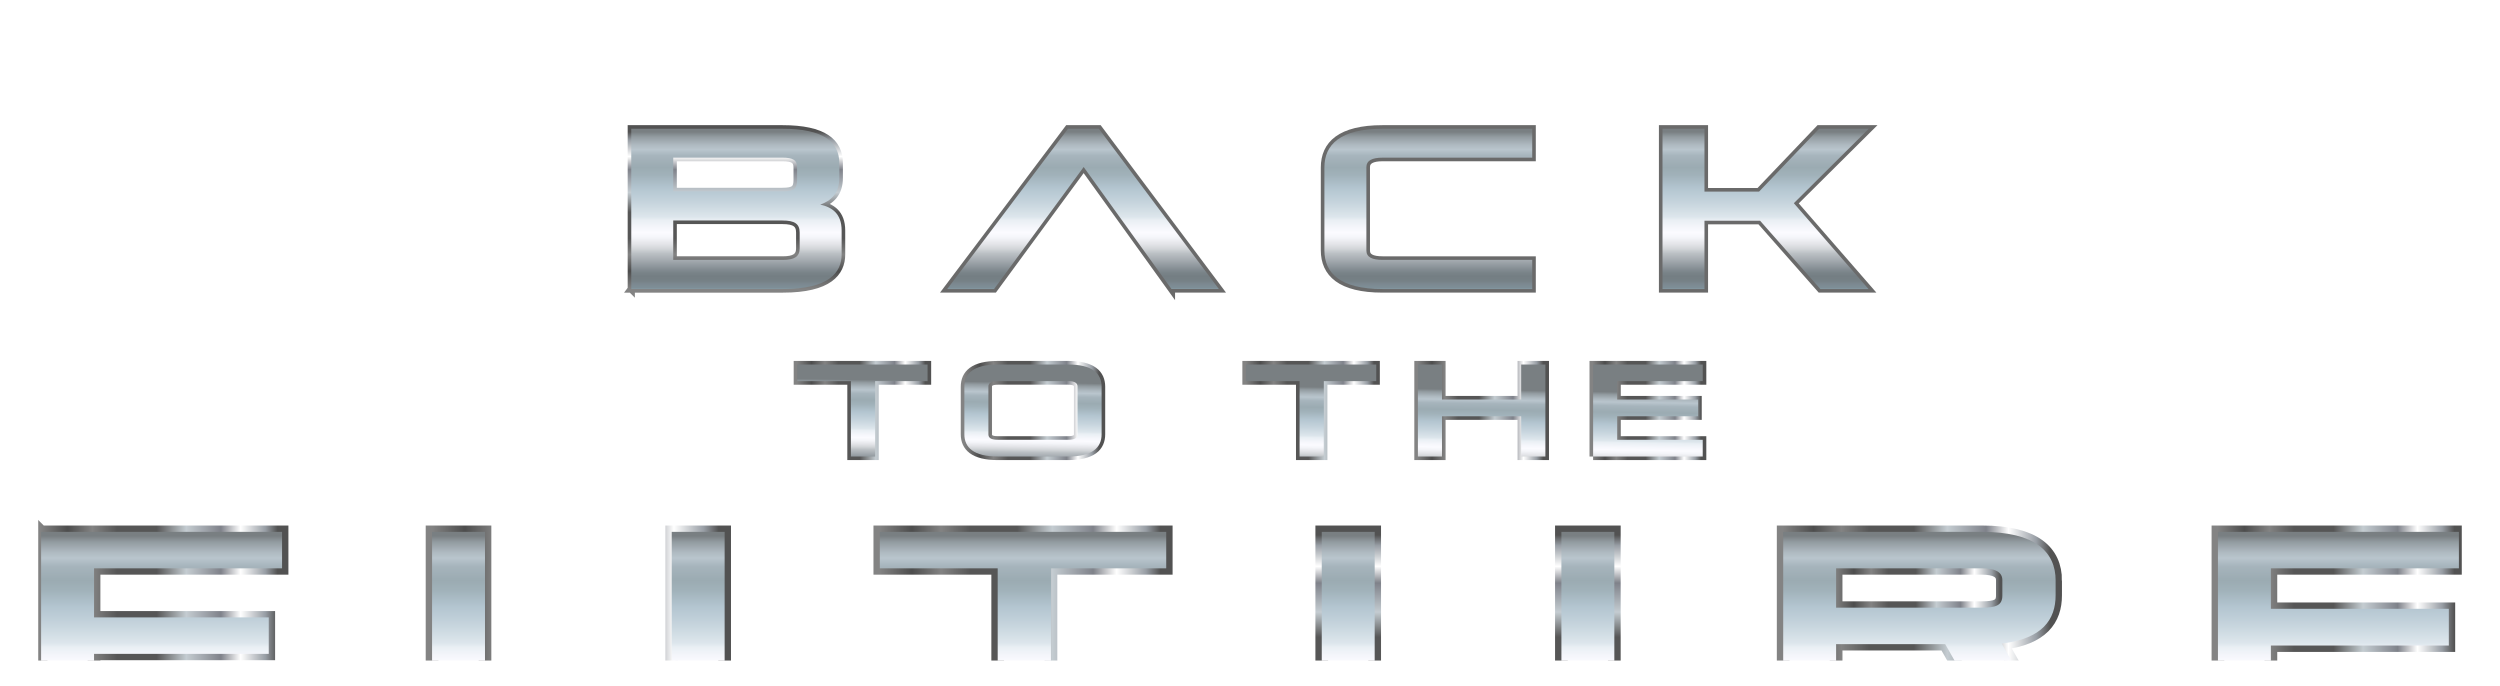 <svg width="787" height="216" fill="none" xmlns="http://www.w3.org/2000/svg"><g clip-path="url(#clip0_95_5139)" filter="url(#filter0_dd_95_5139)"><g filter="url(#filter1_d_95_5139)"><path d="M198.722 52.988V2.53h47.583c12.972 0 17.913 4.156 17.913 10.894v4.588c0 4.876-2.673 7.24-5.999 8.388 3.486.79 6.728 2.651 6.728 8.171v7.527c0 5.731-4.051 10.894-18.482 10.894h-47.747l.004-.005zm52.204-38.2c0-2.435-1.299-3.155-4.621-3.155h-34.371V22.24h34.371c3.731 0 4.621-.86 4.621-3.658v-3.799.005zm.809 20.423c0-2.722-1.539-3.798-5.43-3.798h-34.371V43.81h34.531c3.567 0 5.27-1.001 5.27-3.582V35.21z" stroke="url(#paint0_linear_95_5139)" stroke-width="2.26"/><path d="M368.779 52.988l-27.642-38.416-28.207 38.416h-14.751L336.196 2.53h9.726l37.773 50.457h-14.916z" stroke="url(#paint1_linear_95_5139)" stroke-width="2.26"/><path d="M435.244 52.988c-13.292 0-18.322-4.946-18.322-12.182V14.713c0-7.24 5.025-12.182 18.322-12.182h47.098v9.102h-47.098c-3.322 0-5.105.931-5.105 2.939v26.305c0 2.078 1.783 2.938 5.105 2.938h47.098v9.173h-47.098z" stroke="url(#paint2_linear_95_5139)" stroke-width="2.26"/><path d="M573.042 52.988l-18.966-21.5h-17.508v21.5h-13.212V2.53h13.212v19.78h17.188l18.886-19.78h15.645L564.7 25.968l23.507 27.02h-15.165z" stroke="url(#paint3_linear_95_5139)" stroke-width="2.26"/><path d="M198.722 52.988V2.53h47.583c12.972 0 17.913 4.156 17.913 10.894v4.588c0 4.876-2.673 7.24-5.999 8.388 3.486.79 6.728 2.651 6.728 8.171v7.527c0 5.731-4.051 10.894-18.482 10.894h-47.747l.004-.005zm52.204-38.2c0-2.435-1.299-3.155-4.621-3.155h-34.371V22.24h34.371c3.731 0 4.621-.86 4.621-3.658v-3.799.005zm.809 20.423c0-2.722-1.539-3.798-5.43-3.798h-34.371V43.81h34.531c3.567 0 5.27-1.001 5.27-3.582V35.21z" fill="url(#paint4_linear_95_5139)"/><path d="M368.779 52.988l-27.642-38.416-28.207 38.416h-14.751L336.196 2.53h9.726l37.773 50.457h-14.916z" fill="url(#paint5_linear_95_5139)"/><path d="M435.244 52.988c-13.292 0-18.322-4.946-18.322-12.182V14.713c0-7.24 5.025-12.182 18.322-12.182h47.098v9.102h-47.098c-3.322 0-5.105.931-5.105 2.939v26.305c0 2.078 1.783 2.938 5.105 2.938h47.098v9.173h-47.098z" fill="url(#paint6_linear_95_5139)"/><path d="M573.042 52.988l-18.966-21.5h-17.508v21.5h-13.212V2.53h13.212v19.78h17.188l18.886-19.78h15.645L564.7 25.968l23.507 27.02h-15.165z" fill="url(#paint7_linear_95_5139)"/><path d="M267.864 105.706V81.977h-16.882v-5.223h41.019v5.223h-16.51v23.729h-7.627z" stroke="url(#paint8_linear_95_5139)" stroke-width="2.26"/><path d="M314.092 105.706c-7.627 0-10.511-2.84-10.511-6.991v-14.97c0-4.156 2.884-6.991 10.511-6.991h22.184c7.627 0 10.512 2.84 10.512 6.991v14.97c0 4.156-2.885 6.991-10.512 6.991h-22.184zm25.111-22.046c0-1.151-1.021-1.687-2.931-1.687h-22.185c-1.905 0-2.931.535-2.931 1.687v15.092c0 1.194 1.021 1.688 2.931 1.688h22.185c1.905 0 2.931-.494 2.931-1.688V83.66z" stroke="url(#paint9_linear_95_5139)" stroke-width="2.26"/><path d="M409.107 105.706V81.977h-16.882v-5.223h41.019v5.223h-16.51v23.729h-7.627z" stroke="url(#paint10_linear_95_5139)" stroke-width="2.26"/><path d="M478.865 105.706V93.04h-24.928v12.666h-7.58V76.754h7.58v11.02h24.928v-11.02h7.627v28.952h-7.627z" stroke="url(#paint11_linear_95_5139)" stroke-width="2.26"/><path d="M501.511 105.706V76.754h34.507v5.223H509.09v5.797h25.483v5.266H509.09v7.4h26.928v5.266h-34.507z" stroke="url(#paint12_linear_95_5139)" stroke-width="2.26"/><path d="M267.864 105.706V81.977h-16.882v-5.223h41.019v5.223h-16.51v23.729h-7.627z" fill="url(#paint13_linear_95_5139)"/><path d="M314.092 105.706c-7.627 0-10.511-2.84-10.511-6.991v-14.97c0-4.156 2.884-6.991 10.511-6.991h22.184c7.627 0 10.512 2.84 10.512 6.991v14.97c0 4.156-2.885 6.991-10.512 6.991h-22.184zm25.111-22.046c0-1.151-1.021-1.687-2.931-1.687h-22.185c-1.905 0-2.931.535-2.931 1.687v15.092c0 1.194 1.021 1.688 2.931 1.688h22.185c1.905 0 2.931-.494 2.931-1.688V83.66z" fill="url(#paint14_linear_95_5139)"/><path d="M409.107 105.706V81.977h-16.882v-5.223h41.019v5.223h-16.51v23.729h-7.627z" fill="url(#paint15_linear_95_5139)"/><path d="M478.865 105.706V93.04h-24.928v12.666h-7.58V76.754h7.58v11.02h24.928v-11.02h7.627v28.952h-7.627z" fill="url(#paint16_linear_95_5139)"/><path d="M501.511 105.706V76.754h34.507v5.223H509.09v5.797h25.483v5.266H509.09v7.4h26.928v5.266h-34.507z" fill="url(#paint17_linear_95_5139)"/><path d="M12.941 129.429h75.851v11.482h-59.19v15.453H84.6v11.481H29.602v25.215H12.94v-63.631z" stroke="url(#paint18_linear_95_5139)" stroke-width="4"/><path d="M211.454 177.784c0 2.624-2.249 3.705-6.441 3.705h-45.898c-4.192 0-6.442-1.086-6.442-3.705v-48.355h-16.66v48.266c0 9.13 6.337 15.365 23.102 15.365h45.898c16.764 0 23.102-6.235 23.102-15.365v-48.266h-16.661v48.355z" stroke="url(#paint19_linear_95_5139)" stroke-width="4"/><path d="M276.968 140.911h37.11v52.149h16.764v-52.149h36.291v-11.482h-90.165v11.482z" stroke="url(#paint20_linear_95_5139)" stroke-width="4"/><path d="M491.531 177.784c0 2.624-2.249 3.705-6.441 3.705h-45.899c-4.192 0-6.441-1.086-6.441-3.705v-48.355h-16.661v48.266c0 9.13 6.338 15.365 23.102 15.365h45.899c16.764 0 23.102-6.235 23.102-15.365v-48.266h-16.661v48.355z" stroke="url(#paint21_linear_95_5139)" stroke-width="4"/><path d="M647.106 144.794v4.612c0 7.593-4.089 13.649-16.967 15.186l16.153 28.472h-17.889l-16.049-28.289h-34.348v28.289h-16.661v-63.63h62.564c16.765 0 23.206 6.239 23.206 15.365l-.009-.005z" stroke="url(#paint22_linear_95_5139)" stroke-width="4"/><path d="M630.341 144.615c0-2.529-2.249-3.705-6.441-3.705h-45.898v12.384H623.9c4.395 0 6.441-.724 6.441-3.799v-4.88z" stroke="url(#paint23_linear_95_5139)" stroke-width="4"/><path d="M774.059 140.911v-11.482h-75.851v63.631h75.851v-11.566h-59.185v-16.272h56.019v-11.57h-56.019v-12.741h59.185z" stroke="url(#paint24_linear_95_5139)" stroke-width="4"/><path d="M12.941 129.429h75.851v11.482h-59.19v15.453H84.6v11.481H29.602v25.219H12.94v-63.635zm198.513 48.355c0 2.624-2.249 3.705-6.441 3.705h-45.898c-4.192 0-6.442-1.086-6.442-3.705v-48.355h-16.66v48.266c0 9.13 6.337 15.365 23.102 15.365h45.898c16.764 0 23.102-6.235 23.102-15.365v-48.266h-16.661v48.355zm65.514-36.873h37.105v52.149h16.764v-52.149h36.291v-11.482h-90.16v11.482zm214.563 36.873c0 2.624-2.249 3.705-6.441 3.705h-45.899c-4.192 0-6.441-1.086-6.441-3.705v-48.355h-16.661v48.266c0 9.13 6.338 15.365 23.102 15.365h45.899c16.764 0 23.102-6.235 23.102-15.365v-48.266h-16.661v48.355zm155.575-32.99v4.612c0 7.593-4.089 13.649-16.967 15.186l16.153 28.472h-17.889l-16.049-28.289h-34.348v28.289h-16.66v-63.63h62.563c16.765 0 23.206 6.239 23.206 15.365l-.009-.005zm-16.765-.179c0-2.529-2.249-3.704-6.441-3.704h-45.898v12.383H623.9c4.395 0 6.441-.724 6.441-3.799v-4.88zm143.718-3.704v-11.482h-75.851v63.631h75.851v-11.571h-59.19v-16.267h56.019v-11.57h-56.019v-12.746h59.19v.005z" fill="url(#paint25_linear_95_5139)"/></g></g><defs><linearGradient id="paint0_linear_95_5139" x1="231.837" y1="53.519" x2="231.837" y2="2" gradientUnits="userSpaceOnUse"><stop offset=".01" stop-color="#838383"/><stop offset=".12" stop-color="#4D4D4D"/><stop offset=".22" stop-color="#838383"/><stop offset=".32" stop-color="#565656"/><stop offset=".48" stop-color="#565656"/><stop offset=".6" stop-color="#C4CCD1"/><stop offset=".74" stop-color="#7F828A"/><stop offset=".82" stop-color="#fff"/><stop offset=".92" stop-color="#989EA5"/><stop offset=".97" stop-color="#525252"/></linearGradient><linearGradient id="paint1_linear_95_5139" x1="340.934" y1="2" x2="340.934" y2="2" gradientUnits="userSpaceOnUse"><stop offset=".01" stop-color="#838383"/><stop offset=".12" stop-color="#4D4D4D"/><stop offset=".22" stop-color="#838383"/><stop offset=".32" stop-color="#565656"/><stop offset=".48" stop-color="#565656"/><stop offset=".6" stop-color="#C4CCD1"/><stop offset=".74" stop-color="#7F828A"/><stop offset=".82" stop-color="#fff"/><stop offset=".92" stop-color="#989EA5"/><stop offset=".97" stop-color="#525252"/></linearGradient><linearGradient id="paint2_linear_95_5139" x1="449.632" y1="2" x2="449.632" y2="2" gradientUnits="userSpaceOnUse"><stop offset=".01" stop-color="#838383"/><stop offset=".12" stop-color="#4D4D4D"/><stop offset=".22" stop-color="#838383"/><stop offset=".32" stop-color="#565656"/><stop offset=".48" stop-color="#565656"/><stop offset=".6" stop-color="#C4CCD1"/><stop offset=".74" stop-color="#7F828A"/><stop offset=".82" stop-color="#fff"/><stop offset=".92" stop-color="#989EA5"/><stop offset=".97" stop-color="#525252"/></linearGradient><linearGradient id="paint3_linear_95_5139" x1="556.193" y1="2" x2="556.193" y2="2" gradientUnits="userSpaceOnUse"><stop offset=".01" stop-color="#838383"/><stop offset=".12" stop-color="#4D4D4D"/><stop offset=".22" stop-color="#838383"/><stop offset=".32" stop-color="#565656"/><stop offset=".48" stop-color="#565656"/><stop offset=".6" stop-color="#C4CCD1"/><stop offset=".74" stop-color="#7F828A"/><stop offset=".82" stop-color="#fff"/><stop offset=".92" stop-color="#989EA5"/><stop offset=".97" stop-color="#525252"/></linearGradient><linearGradient id="paint4_linear_95_5139" x1="393.5" y1="52.988" x2="393.5" y2="2.531" gradientUnits="userSpaceOnUse"><stop stop-color="#8499A2"/><stop offset=".01" stop-color="#7E8E96"/><stop offset=".03" stop-color="#7C8991"/><stop offset=".05" stop-color="#768186"/><stop offset=".08" stop-color="#747E83"/><stop offset=".1" stop-color="#798388"/><stop offset=".12" stop-color="#828B91"/><stop offset=".19" stop-color="#AAB0B5"/><stop offset=".22" stop-color="#BABFC3"/><stop offset=".25" stop-color="#D2D5D8"/><stop offset=".28" stop-color="#E3E4E8"/><stop offset=".32" stop-color="#F4F5F9"/><stop offset=".35" stop-color="#FBFBFF"/><stop offset=".38" stop-color="#F6F7FC"/><stop offset=".43" stop-color="#E9EFF4"/><stop offset=".45" stop-color="#DDE6EC"/><stop offset=".54" stop-color="#C6D4DD"/><stop offset=".63" stop-color="#B3C5D0"/><stop offset=".71" stop-color="#A1B2BA"/><stop offset=".76" stop-color="#9BABB2"/><stop offset=".83" stop-color="#A6B4BC"/><stop offset=".87" stop-color="#B9C5CD"/><stop offset=".9" stop-color="#AEB9C0"/><stop offset=".95" stop-color="#929BA0"/><stop offset=".98" stop-color="#797F82"/></linearGradient><linearGradient id="paint5_linear_95_5139" x1="393.5" y1="52.988" x2="393.5" y2="2.531" gradientUnits="userSpaceOnUse"><stop stop-color="#8499A2"/><stop offset=".01" stop-color="#7E8E96"/><stop offset=".03" stop-color="#7C8991"/><stop offset=".05" stop-color="#768186"/><stop offset=".08" stop-color="#747E83"/><stop offset=".1" stop-color="#798388"/><stop offset=".12" stop-color="#828B91"/><stop offset=".19" stop-color="#AAB0B5"/><stop offset=".22" stop-color="#BABFC3"/><stop offset=".25" stop-color="#D2D5D8"/><stop offset=".28" stop-color="#E3E4E8"/><stop offset=".32" stop-color="#F4F5F9"/><stop offset=".35" stop-color="#FBFBFF"/><stop offset=".38" stop-color="#F6F7FC"/><stop offset=".43" stop-color="#E9EFF4"/><stop offset=".45" stop-color="#DDE6EC"/><stop offset=".54" stop-color="#C6D4DD"/><stop offset=".63" stop-color="#B3C5D0"/><stop offset=".71" stop-color="#A1B2BA"/><stop offset=".76" stop-color="#9BABB2"/><stop offset=".83" stop-color="#A6B4BC"/><stop offset=".87" stop-color="#B9C5CD"/><stop offset=".9" stop-color="#AEB9C0"/><stop offset=".95" stop-color="#929BA0"/><stop offset=".98" stop-color="#797F82"/></linearGradient><linearGradient id="paint6_linear_95_5139" x1="393.5" y1="52.988" x2="393.5" y2="2.531" gradientUnits="userSpaceOnUse"><stop stop-color="#8499A2"/><stop offset=".01" stop-color="#7E8E96"/><stop offset=".03" stop-color="#7C8991"/><stop offset=".05" stop-color="#768186"/><stop offset=".08" stop-color="#747E83"/><stop offset=".1" stop-color="#798388"/><stop offset=".12" stop-color="#828B91"/><stop offset=".19" stop-color="#AAB0B5"/><stop offset=".22" stop-color="#BABFC3"/><stop offset=".25" stop-color="#D2D5D8"/><stop offset=".28" stop-color="#E3E4E8"/><stop offset=".32" stop-color="#F4F5F9"/><stop offset=".35" stop-color="#FBFBFF"/><stop offset=".38" stop-color="#F6F7FC"/><stop offset=".43" stop-color="#E9EFF4"/><stop offset=".45" stop-color="#DDE6EC"/><stop offset=".54" stop-color="#C6D4DD"/><stop offset=".63" stop-color="#B3C5D0"/><stop offset=".71" stop-color="#A1B2BA"/><stop offset=".76" stop-color="#9BABB2"/><stop offset=".83" stop-color="#A6B4BC"/><stop offset=".87" stop-color="#B9C5CD"/><stop offset=".9" stop-color="#AEB9C0"/><stop offset=".95" stop-color="#929BA0"/><stop offset=".98" stop-color="#797F82"/></linearGradient><linearGradient id="paint7_linear_95_5139" x1="393.5" y1="52.988" x2="393.5" y2="2.531" gradientUnits="userSpaceOnUse"><stop stop-color="#8499A2"/><stop offset=".01" stop-color="#7E8E96"/><stop offset=".03" stop-color="#7C8991"/><stop offset=".05" stop-color="#768186"/><stop offset=".08" stop-color="#747E83"/><stop offset=".1" stop-color="#798388"/><stop offset=".12" stop-color="#828B91"/><stop offset=".19" stop-color="#AAB0B5"/><stop offset=".22" stop-color="#BABFC3"/><stop offset=".25" stop-color="#D2D5D8"/><stop offset=".28" stop-color="#E3E4E8"/><stop offset=".32" stop-color="#F4F5F9"/><stop offset=".35" stop-color="#FBFBFF"/><stop offset=".38" stop-color="#F6F7FC"/><stop offset=".43" stop-color="#E9EFF4"/><stop offset=".45" stop-color="#DDE6EC"/><stop offset=".54" stop-color="#C6D4DD"/><stop offset=".63" stop-color="#B3C5D0"/><stop offset=".71" stop-color="#A1B2BA"/><stop offset=".76" stop-color="#9BABB2"/><stop offset=".83" stop-color="#A6B4BC"/><stop offset=".87" stop-color="#B9C5CD"/><stop offset=".9" stop-color="#AEB9C0"/><stop offset=".95" stop-color="#929BA0"/><stop offset=".98" stop-color="#797F82"/></linearGradient><linearGradient id="paint8_linear_95_5139" x1="250.45" y1="91.23" x2="292.533" y2="91.23" gradientUnits="userSpaceOnUse"><stop offset=".01" stop-color="#838383"/><stop offset=".12" stop-color="#4D4D4D"/><stop offset=".22" stop-color="#838383"/><stop offset=".32" stop-color="#565656"/><stop offset=".48" stop-color="#565656"/><stop offset=".6" stop-color="#C4CCD1"/><stop offset=".74" stop-color="#7F828A"/><stop offset=".82" stop-color="#fff"/><stop offset=".92" stop-color="#989EA5"/><stop offset=".97" stop-color="#525252"/></linearGradient><linearGradient id="paint9_linear_95_5139" x1="303.054" y1="91.23" x2="347.315" y2="91.23" gradientUnits="userSpaceOnUse"><stop offset=".01" stop-color="#838383"/><stop offset=".12" stop-color="#4D4D4D"/><stop offset=".22" stop-color="#838383"/><stop offset=".32" stop-color="#565656"/><stop offset=".48" stop-color="#565656"/><stop offset=".6" stop-color="#C4CCD1"/><stop offset=".74" stop-color="#7F828A"/><stop offset=".82" stop-color="#fff"/><stop offset=".92" stop-color="#989EA5"/><stop offset=".97" stop-color="#525252"/></linearGradient><linearGradient id="paint10_linear_95_5139" x1="391.693" y1="91.23" x2="433.771" y2="91.23" gradientUnits="userSpaceOnUse"><stop offset=".01" stop-color="#838383"/><stop offset=".12" stop-color="#4D4D4D"/><stop offset=".22" stop-color="#838383"/><stop offset=".32" stop-color="#565656"/><stop offset=".48" stop-color="#565656"/><stop offset=".6" stop-color="#C4CCD1"/><stop offset=".74" stop-color="#7F828A"/><stop offset=".82" stop-color="#fff"/><stop offset=".92" stop-color="#989EA5"/><stop offset=".97" stop-color="#525252"/></linearGradient><linearGradient id="paint11_linear_95_5139" x1="445.826" y1="91.23" x2="487.019" y2="91.23" gradientUnits="userSpaceOnUse"><stop offset=".01" stop-color="#838383"/><stop offset=".12" stop-color="#4D4D4D"/><stop offset=".22" stop-color="#838383"/><stop offset=".32" stop-color="#565656"/><stop offset=".48" stop-color="#565656"/><stop offset=".6" stop-color="#C4CCD1"/><stop offset=".74" stop-color="#7F828A"/><stop offset=".82" stop-color="#fff"/><stop offset=".92" stop-color="#989EA5"/><stop offset=".97" stop-color="#525252"/></linearGradient><linearGradient id="paint12_linear_95_5139" x1="500.979" y1="91.23" x2="536.55" y2="91.23" gradientUnits="userSpaceOnUse"><stop offset=".01" stop-color="#838383"/><stop offset=".12" stop-color="#4D4D4D"/><stop offset=".22" stop-color="#838383"/><stop offset=".32" stop-color="#565656"/><stop offset=".48" stop-color="#565656"/><stop offset=".6" stop-color="#C4CCD1"/><stop offset=".74" stop-color="#7F828A"/><stop offset=".82" stop-color="#fff"/><stop offset=".92" stop-color="#989EA5"/><stop offset=".97" stop-color="#525252"/></linearGradient><linearGradient id="paint13_linear_95_5139" x1="12" y1="105.701" x2="12.47" y2="76.749" gradientUnits="userSpaceOnUse"><stop stop-color="#8499A2"/><stop offset=".01" stop-color="#7E8E96"/><stop offset=".03" stop-color="#7C8991"/><stop offset=".05" stop-color="#768186"/><stop offset=".08" stop-color="#747E83"/><stop offset=".1" stop-color="#798388"/><stop offset=".12" stop-color="#828B91"/><stop offset=".19" stop-color="#AAB0B5"/><stop offset=".22" stop-color="#BABFC3"/><stop offset=".25" stop-color="#D2D5D8"/><stop offset=".28" stop-color="#E3E4E8"/><stop offset=".32" stop-color="#F4F5F9"/><stop offset=".35" stop-color="#FBFBFF"/><stop offset=".38" stop-color="#F6F7FC"/><stop offset=".43" stop-color="#E9EFF4"/><stop offset=".45" stop-color="#DDE6EC"/><stop offset=".54" stop-color="#C6D4DD"/><stop offset=".63" stop-color="#B3C5D0"/><stop offset=".71" stop-color="#A1B2BA"/><stop offset=".76" stop-color="#9BABB2"/><stop offset=".83" stop-color="#A6B4BC"/><stop offset=".87" stop-color="#B9C5CD"/><stop offset=".9" stop-color="#AEB9C0"/><stop offset=".95" stop-color="#929BA0"/><stop offset=".98" stop-color="#797F82"/></linearGradient><linearGradient id="paint14_linear_95_5139" x1="12" y1="105.701" x2="12.47" y2="76.749" gradientUnits="userSpaceOnUse"><stop stop-color="#8499A2"/><stop offset=".01" stop-color="#7E8E96"/><stop offset=".03" stop-color="#7C8991"/><stop offset=".05" stop-color="#768186"/><stop offset=".08" stop-color="#747E83"/><stop offset=".1" stop-color="#798388"/><stop offset=".12" stop-color="#828B91"/><stop offset=".19" stop-color="#AAB0B5"/><stop offset=".22" stop-color="#BABFC3"/><stop offset=".25" stop-color="#D2D5D8"/><stop offset=".28" stop-color="#E3E4E8"/><stop offset=".32" stop-color="#F4F5F9"/><stop offset=".35" stop-color="#FBFBFF"/><stop offset=".38" stop-color="#F6F7FC"/><stop offset=".43" stop-color="#E9EFF4"/><stop offset=".45" stop-color="#DDE6EC"/><stop offset=".54" stop-color="#C6D4DD"/><stop offset=".63" stop-color="#B3C5D0"/><stop offset=".71" stop-color="#A1B2BA"/><stop offset=".76" stop-color="#9BABB2"/><stop offset=".83" stop-color="#A6B4BC"/><stop offset=".87" stop-color="#B9C5CD"/><stop offset=".9" stop-color="#AEB9C0"/><stop offset=".95" stop-color="#929BA0"/><stop offset=".98" stop-color="#797F82"/></linearGradient><linearGradient id="paint15_linear_95_5139" x1="12" y1="105.701" x2="12.47" y2="76.749" gradientUnits="userSpaceOnUse"><stop stop-color="#8499A2"/><stop offset=".01" stop-color="#7E8E96"/><stop offset=".03" stop-color="#7C8991"/><stop offset=".05" stop-color="#768186"/><stop offset=".08" stop-color="#747E83"/><stop offset=".1" stop-color="#798388"/><stop offset=".12" stop-color="#828B91"/><stop offset=".19" stop-color="#AAB0B5"/><stop offset=".22" stop-color="#BABFC3"/><stop offset=".25" stop-color="#D2D5D8"/><stop offset=".28" stop-color="#E3E4E8"/><stop offset=".32" stop-color="#F4F5F9"/><stop offset=".35" stop-color="#FBFBFF"/><stop offset=".38" stop-color="#F6F7FC"/><stop offset=".43" stop-color="#E9EFF4"/><stop offset=".45" stop-color="#DDE6EC"/><stop offset=".54" stop-color="#C6D4DD"/><stop offset=".63" stop-color="#B3C5D0"/><stop offset=".71" stop-color="#A1B2BA"/><stop offset=".76" stop-color="#9BABB2"/><stop offset=".83" stop-color="#A6B4BC"/><stop offset=".87" stop-color="#B9C5CD"/><stop offset=".9" stop-color="#AEB9C0"/><stop offset=".95" stop-color="#929BA0"/><stop offset=".98" stop-color="#797F82"/></linearGradient><linearGradient id="paint16_linear_95_5139" x1="12" y1="105.701" x2="12.47" y2="76.749" gradientUnits="userSpaceOnUse"><stop stop-color="#8499A2"/><stop offset=".01" stop-color="#7E8E96"/><stop offset=".03" stop-color="#7C8991"/><stop offset=".05" stop-color="#768186"/><stop offset=".08" stop-color="#747E83"/><stop offset=".1" stop-color="#798388"/><stop offset=".12" stop-color="#828B91"/><stop offset=".19" stop-color="#AAB0B5"/><stop offset=".22" stop-color="#BABFC3"/><stop offset=".25" stop-color="#D2D5D8"/><stop offset=".28" stop-color="#E3E4E8"/><stop offset=".32" stop-color="#F4F5F9"/><stop offset=".35" stop-color="#FBFBFF"/><stop offset=".38" stop-color="#F6F7FC"/><stop offset=".43" stop-color="#E9EFF4"/><stop offset=".45" stop-color="#DDE6EC"/><stop offset=".54" stop-color="#C6D4DD"/><stop offset=".63" stop-color="#B3C5D0"/><stop offset=".71" stop-color="#A1B2BA"/><stop offset=".76" stop-color="#9BABB2"/><stop offset=".83" stop-color="#A6B4BC"/><stop offset=".87" stop-color="#B9C5CD"/><stop offset=".9" stop-color="#AEB9C0"/><stop offset=".95" stop-color="#929BA0"/><stop offset=".98" stop-color="#797F82"/></linearGradient><linearGradient id="paint17_linear_95_5139" x1="12" y1="105.701" x2="12.47" y2="76.749" gradientUnits="userSpaceOnUse"><stop stop-color="#8499A2"/><stop offset=".01" stop-color="#7E8E96"/><stop offset=".03" stop-color="#7C8991"/><stop offset=".05" stop-color="#768186"/><stop offset=".08" stop-color="#747E83"/><stop offset=".1" stop-color="#798388"/><stop offset=".12" stop-color="#828B91"/><stop offset=".19" stop-color="#AAB0B5"/><stop offset=".22" stop-color="#BABFC3"/><stop offset=".25" stop-color="#D2D5D8"/><stop offset=".28" stop-color="#E3E4E8"/><stop offset=".32" stop-color="#F4F5F9"/><stop offset=".35" stop-color="#FBFBFF"/><stop offset=".38" stop-color="#F6F7FC"/><stop offset=".43" stop-color="#E9EFF4"/><stop offset=".45" stop-color="#DDE6EC"/><stop offset=".54" stop-color="#C6D4DD"/><stop offset=".63" stop-color="#B3C5D0"/><stop offset=".71" stop-color="#A1B2BA"/><stop offset=".76" stop-color="#9BABB2"/><stop offset=".83" stop-color="#A6B4BC"/><stop offset=".87" stop-color="#B9C5CD"/><stop offset=".9" stop-color="#AEB9C0"/><stop offset=".95" stop-color="#929BA0"/><stop offset=".98" stop-color="#797F82"/></linearGradient><linearGradient id="paint18_linear_95_5139" x1="12" y1="161.245" x2="89.733" y2="161.245" gradientUnits="userSpaceOnUse"><stop offset=".01" stop-color="#838383"/><stop offset=".12" stop-color="#4D4D4D"/><stop offset=".22" stop-color="#838383"/><stop offset=".32" stop-color="#565656"/><stop offset=".48" stop-color="#565656"/><stop offset=".6" stop-color="#C4CCD1"/><stop offset=".74" stop-color="#7F828A"/><stop offset=".82" stop-color="#fff"/><stop offset=".92" stop-color="#989EA5"/><stop offset=".97" stop-color="#525252"/></linearGradient><linearGradient id="paint19_linear_95_5139" x1="135.072" y1="161.245" x2="229.056" y2="161.245" gradientUnits="userSpaceOnUse"><stop offset=".01" stop-color="#838383"/><stop offset=".12" stop-color="#4D4D4D"/><stop offset=".22" stop-color="#838383"/><stop offset=".32" stop-color="#565656"/><stop offset=".48" stop-color="#565656"/><stop offset=".6" stop-color="#C4CCD1"/><stop offset=".74" stop-color="#7F828A"/><stop offset=".82" stop-color="#fff"/><stop offset=".92" stop-color="#989EA5"/><stop offset=".97" stop-color="#525252"/></linearGradient><linearGradient id="paint20_linear_95_5139" x1="276.027" y1="161.245" x2="368.074" y2="161.245" gradientUnits="userSpaceOnUse"><stop offset=".01" stop-color="#838383"/><stop offset=".12" stop-color="#4D4D4D"/><stop offset=".22" stop-color="#838383"/><stop offset=".32" stop-color="#565656"/><stop offset=".48" stop-color="#565656"/><stop offset=".6" stop-color="#C4CCD1"/><stop offset=".74" stop-color="#7F828A"/><stop offset=".82" stop-color="#fff"/><stop offset=".92" stop-color="#989EA5"/><stop offset=".97" stop-color="#525252"/></linearGradient><linearGradient id="paint21_linear_95_5139" x1="462.143" y1="194" x2="462.143" y2="128.489" gradientUnits="userSpaceOnUse"><stop offset=".01" stop-color="#838383"/><stop offset=".12" stop-color="#4D4D4D"/><stop offset=".22" stop-color="#838383"/><stop offset=".32" stop-color="#565656"/><stop offset=".48" stop-color="#565656"/><stop offset=".6" stop-color="#C4CCD1"/><stop offset=".74" stop-color="#7F828A"/><stop offset=".82" stop-color="#fff"/><stop offset=".92" stop-color="#989EA5"/><stop offset=".97" stop-color="#525252"/></linearGradient><linearGradient id="paint22_linear_95_5139" x1="560.4" y1="161.244" x2="648.047" y2="161.244" gradientUnits="userSpaceOnUse"><stop offset=".01" stop-color="#838383"/><stop offset=".12" stop-color="#4D4D4D"/><stop offset=".22" stop-color="#838383"/><stop offset=".32" stop-color="#565656"/><stop offset=".48" stop-color="#565656"/><stop offset=".6" stop-color="#C4CCD1"/><stop offset=".74" stop-color="#7F828A"/><stop offset=".82" stop-color="#fff"/><stop offset=".92" stop-color="#989EA5"/><stop offset=".97" stop-color="#525252"/></linearGradient><linearGradient id="paint23_linear_95_5139" x1="577.061" y1="147.102" x2="631.282" y2="147.102" gradientUnits="userSpaceOnUse"><stop offset=".01" stop-color="#838383"/><stop offset=".12" stop-color="#4D4D4D"/><stop offset=".22" stop-color="#838383"/><stop offset=".32" stop-color="#565656"/><stop offset=".48" stop-color="#565656"/><stop offset=".6" stop-color="#C4CCD1"/><stop offset=".74" stop-color="#7F828A"/><stop offset=".82" stop-color="#fff"/><stop offset=".92" stop-color="#989EA5"/><stop offset=".97" stop-color="#525252"/></linearGradient><linearGradient id="paint24_linear_95_5139" x1="697.267" y1="161.245" x2="775" y2="161.245" gradientUnits="userSpaceOnUse"><stop offset=".01" stop-color="#838383"/><stop offset=".12" stop-color="#4D4D4D"/><stop offset=".22" stop-color="#838383"/><stop offset=".32" stop-color="#565656"/><stop offset=".48" stop-color="#565656"/><stop offset=".6" stop-color="#C4CCD1"/><stop offset=".74" stop-color="#7F828A"/><stop offset=".82" stop-color="#fff"/><stop offset=".92" stop-color="#989EA5"/><stop offset=".97" stop-color="#525252"/></linearGradient><linearGradient id="paint25_linear_95_5139" x1="393.5" y1="193.06" x2="393.5" y2="129.429" gradientUnits="userSpaceOnUse"><stop stop-color="#8499A2"/><stop offset=".01" stop-color="#7E8E96"/><stop offset=".03" stop-color="#7C8991"/><stop offset=".05" stop-color="#768186"/><stop offset=".08" stop-color="#747E83"/><stop offset=".1" stop-color="#798388"/><stop offset=".12" stop-color="#828B91"/><stop offset=".19" stop-color="#AAB0B5"/><stop offset=".22" stop-color="#BABFC3"/><stop offset=".25" stop-color="#D2D5D8"/><stop offset=".28" stop-color="#E3E4E8"/><stop offset=".32" stop-color="#F4F5F9"/><stop offset=".35" stop-color="#FBFBFF"/><stop offset=".38" stop-color="#F6F7FC"/><stop offset=".43" stop-color="#E9EFF4"/><stop offset=".45" stop-color="#DDE6EC"/><stop offset=".54" stop-color="#C6D4DD"/><stop offset=".63" stop-color="#B3C5D0"/><stop offset=".71" stop-color="#A1B2BA"/><stop offset=".76" stop-color="#9BABB2"/><stop offset=".83" stop-color="#A6B4BC"/><stop offset=".87" stop-color="#B9C5CD"/><stop offset=".9" stop-color="#AEB9C0"/><stop offset=".95" stop-color="#929BA0"/><stop offset=".98" stop-color="#797F82"/></linearGradient><filter id="filter0_dd_95_5139" x="0" y="0" width="787" height="216" filterUnits="userSpaceOnUse" color-interpolation-filters="sRGB"><feFlood flood-opacity="0" result="BackgroundImageFix"/><feColorMatrix in="SourceAlpha" type="matrix" values="0 0 0 0 0 0 0 0 0 0 0 0 0 0 0 0 0 0 127 0" result="hardAlpha"/><feMorphology radius="4" operator="erode" in="SourceAlpha" result="effect1_dropShadow_95_5139"/><feOffset dy="4"/><feGaussianBlur stdDeviation="3"/><feComposite in2="hardAlpha" operator="out"/><feColorMatrix type="matrix" values="0 0 0 0 0 0 0 0 0 0 0 0 0 0 0 0 0 0 0.1 0"/><feBlend mode="normal" in2="BackgroundImageFix" result="effect1_dropShadow_95_5139"/><feColorMatrix in="SourceAlpha" type="matrix" values="0 0 0 0 0 0 0 0 0 0 0 0 0 0 0 0 0 0 127 0" result="hardAlpha"/><feMorphology radius="3" operator="erode" in="SourceAlpha" result="effect2_dropShadow_95_5139"/><feOffset dy="10"/><feGaussianBlur stdDeviation="7.5"/><feComposite in2="hardAlpha" operator="out"/><feColorMatrix type="matrix" values="0 0 0 0 0 0 0 0 0 0 0 0 0 0 0 0 0 0 0.1 0"/><feBlend mode="normal" in2="effect1_dropShadow_95_5139" result="effect2_dropShadow_95_5139"/><feBlend mode="normal" in="SourceGraphic" in2="effect2_dropShadow_95_5139" result="shape"/></filter><filter id="filter1_d_95_5139" x="-8.419" y="1.401" width="803.838" height="237.023" filterUnits="userSpaceOnUse" color-interpolation-filters="sRGB"><feFlood flood-opacity="0" result="BackgroundImageFix"/><feColorMatrix in="SourceAlpha" type="matrix" values="0 0 0 0 0 0 0 0 0 0 0 0 0 0 0 0 0 0 127 0" result="hardAlpha"/><feOffset dy="24"/><feGaussianBlur stdDeviation="9.68"/><feColorMatrix type="matrix" values="0 0 0 0 0 0 0 0 0 0 0 0 0 0 0.153 0 0 0 0.85 0"/><feBlend mode="normal" in2="BackgroundImageFix" result="effect1_dropShadow_95_5139"/><feBlend mode="normal" in="SourceGraphic" in2="effect1_dropShadow_95_5139" result="shape"/></filter><clipPath id="clip0_95_5139"><path fill="#fff" transform="translate(12 2)" d="M0 0h763v192H0z"/></clipPath></defs></svg>